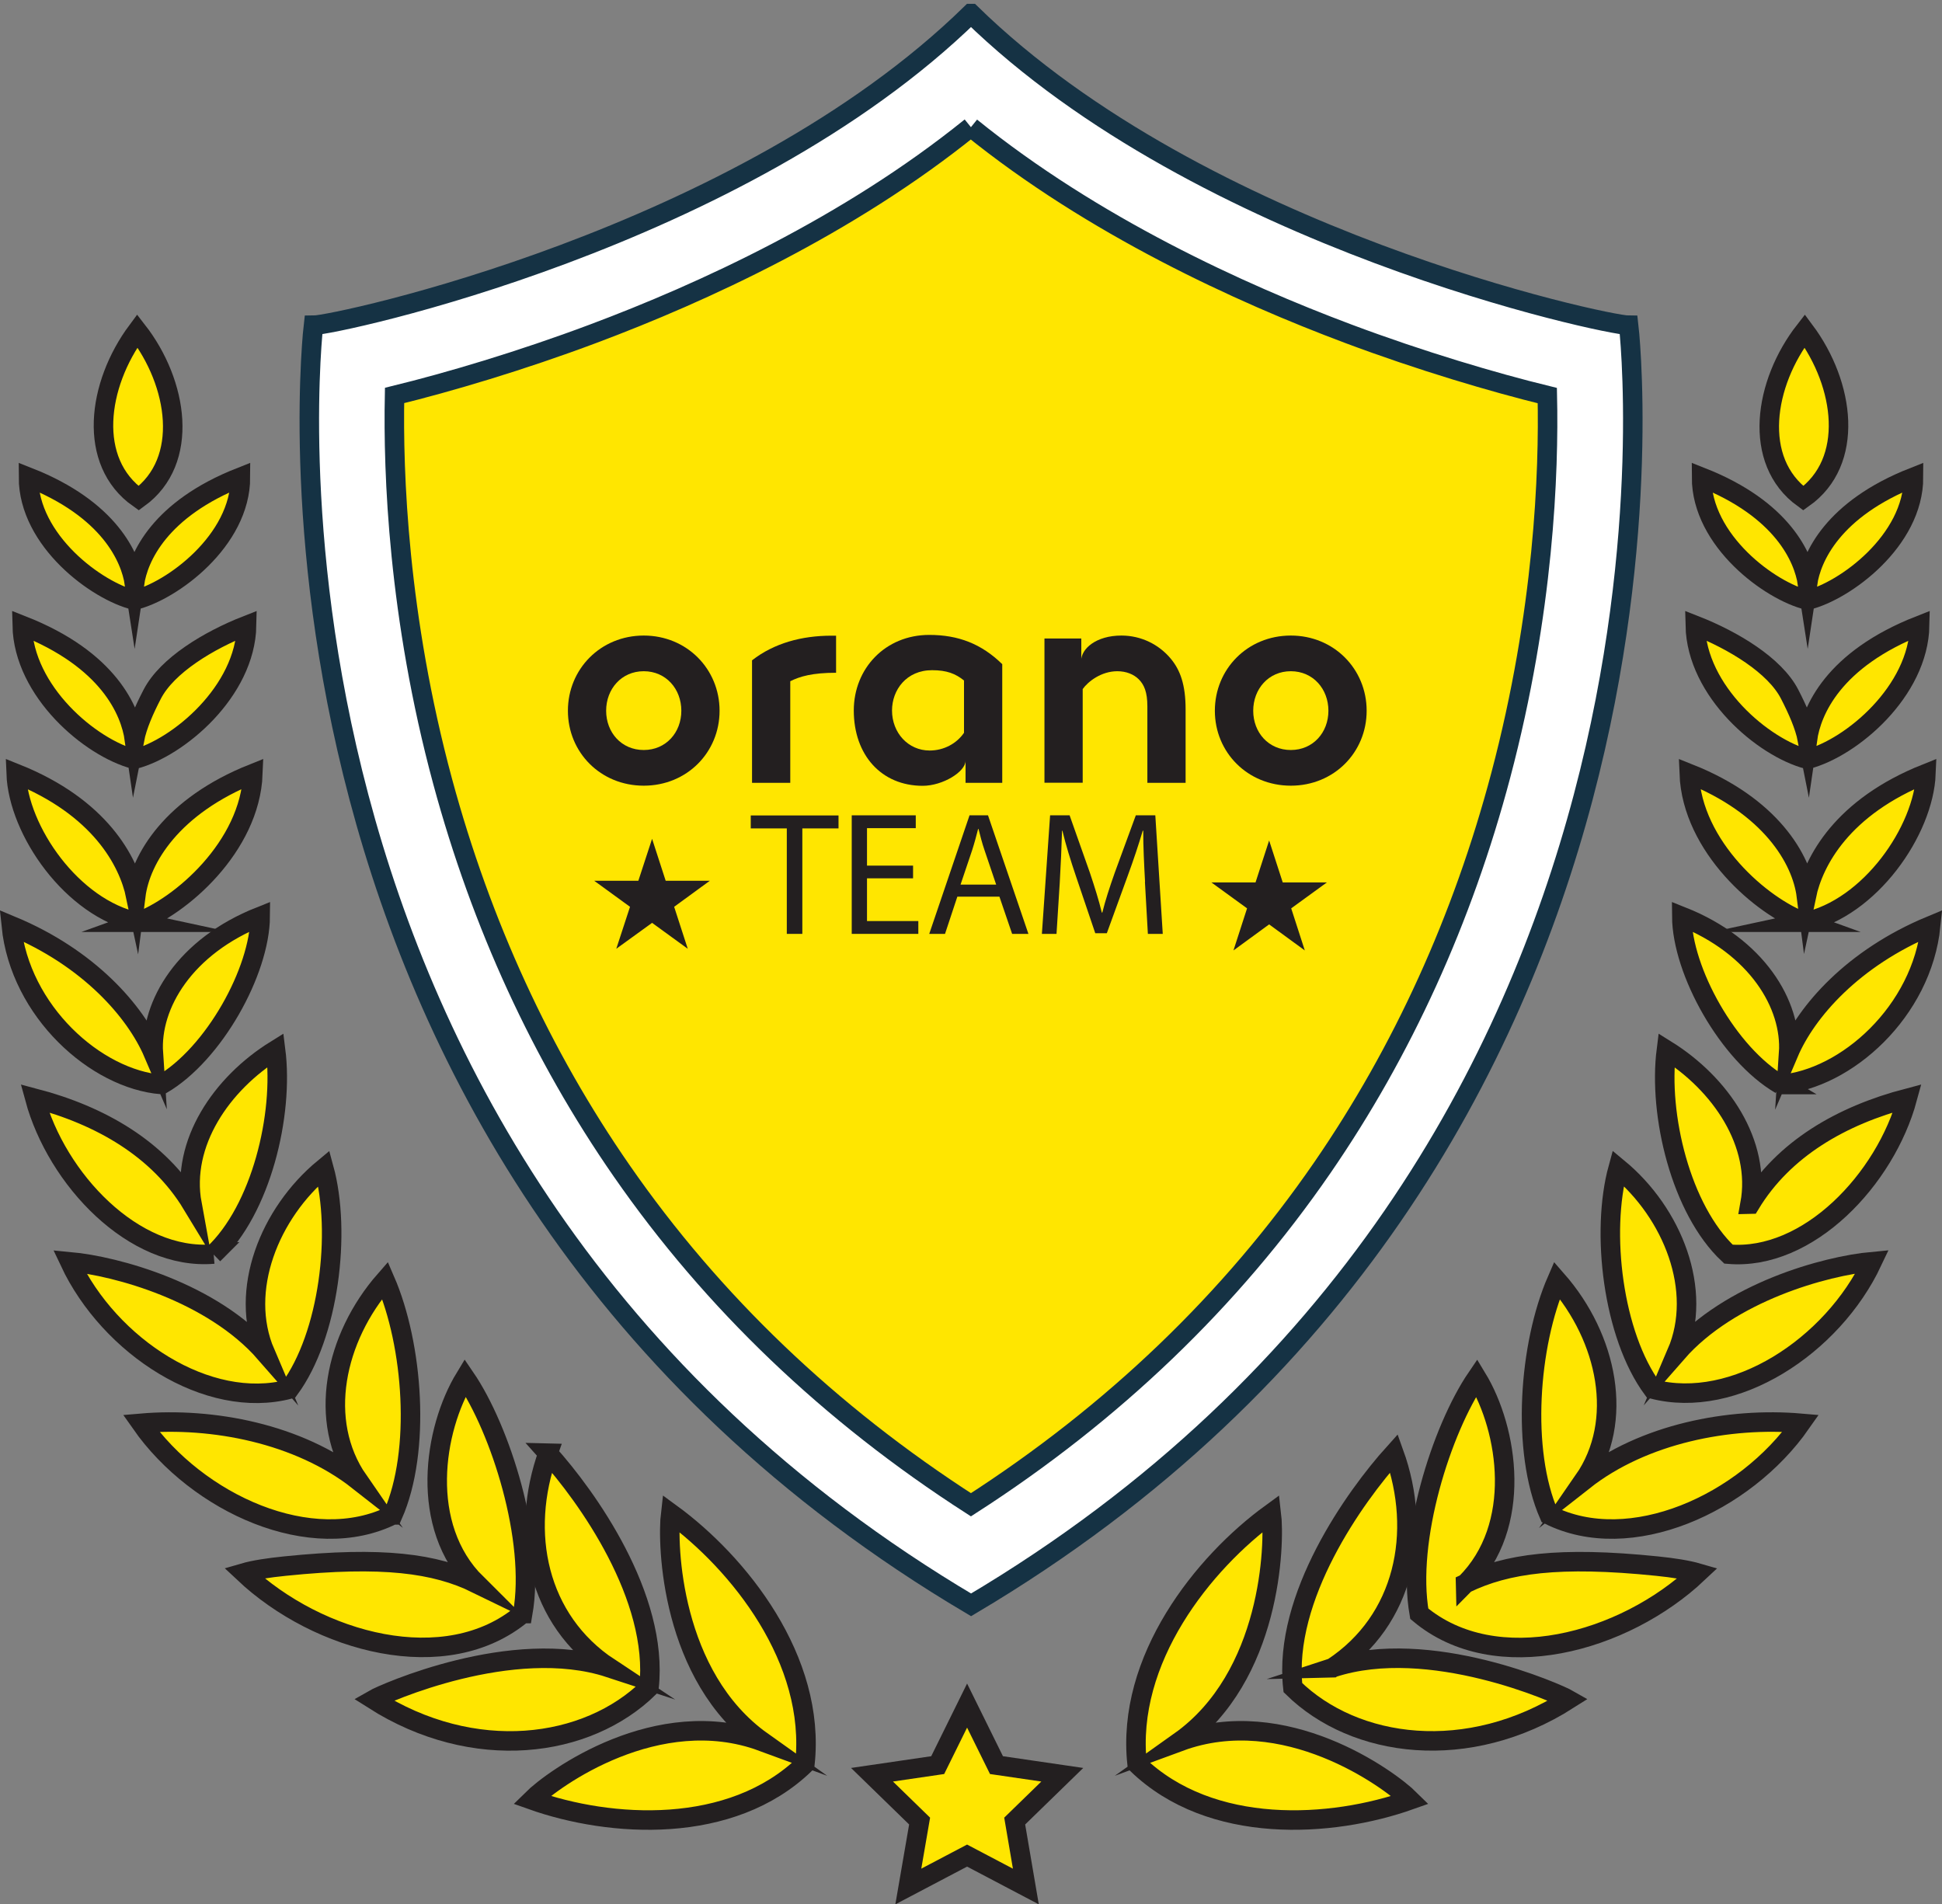 <?xml version="1.0" encoding="utf-8"?>
<svg xmlns="http://www.w3.org/2000/svg" id="Layer_2" data-name="Layer 2" viewBox="0 0 151.35 148.41">
  <rect x="0" y="0" width="151.35" height="148.41" fill="#808080" stroke="none"/>
  <defs>
    <style>
      .cls-1 {
        stroke: #153244;
      }

      .cls-1, .cls-2 {
        fill: none;
        stroke-miterlimit: 10;
        stroke-width: 1.52px;
      }

      .cls-2 {
        stroke: #231f20;
      }

      .cls-3 {
        fill: #231f20;
      }

      .cls-3, .cls-4, .cls-5 {
        stroke-width: 0px;
      }

      .cls-4 {
        fill: #ffe600;
      }

      .cls-5 {
        fill: #fff;
      }
    </style>
  </defs>
  <g id="Layer_1-2" data-name="Layer 1">
    <g>
      <path class="cls-4" d="m75.67.47C57.52,18.22,25.73,24.97,24.01,24.97c0,0-7.7,65.41,51.67,100.59,59.36-35.18,51.67-100.59,51.67-100.59-1.72,0-33.51-6.76-51.67-24.51"/>
      <path class="cls-5" d="m75.67,1.06C57.66,18.66,26.14,25.35,24.43,25.35c0,0-7.63,64.84,51.25,99.72,58.88-34.87,51.25-99.72,51.25-99.72-1.71,0-33.24-6.7-51.25-24.29m0,8.85c9.53,7.71,20.95,12.93,29.41,16.1,5.66,2.12,11.3,3.79,15.51,4.82.13,5.91-.25,16.85-3.63,29.6-2.97,11.2-7.65,21.49-13.91,30.58-7.11,10.32-16.31,19.14-27.38,26.26-10.99-7.07-20.13-15.8-27.21-26.01-6.26-9.02-10.95-19.23-13.96-30.35-3.48-12.88-3.87-24.07-3.75-30.09,4.21-1.03,9.85-2.7,15.5-4.82,8.46-3.17,19.87-8.39,29.41-16.1"/>
      <path class="cls-1" d="m75.67,1.06C57.66,18.66,26.14,25.35,24.43,25.35c0,0-7.63,64.84,51.25,99.72,58.88-34.87,51.25-99.72,51.25-99.72-1.71,0-33.24-6.7-51.25-24.29Zm0,8.85c9.53,7.71,20.95,12.93,29.41,16.1,5.66,2.12,11.3,3.79,15.51,4.82.13,5.91-.25,16.85-3.63,29.6-2.97,11.2-7.65,21.49-13.91,30.58-7.11,10.32-16.31,19.14-27.38,26.26-10.99-7.07-20.13-15.8-27.21-26.01-6.26-9.02-10.95-19.23-13.96-30.35-3.48-12.88-3.87-24.07-3.75-30.09,4.21-1.03,9.85-2.7,15.5-4.82,8.46-3.17,19.87-8.39,29.41-16.1"/>
      <polygon class="cls-4" points="77.66 137.56 75.37 132.92 73.08 137.56 67.96 138.31 71.67 141.92 70.79 147.02 75.37 144.61 79.95 147.02 79.08 141.92 82.79 138.31 77.66 137.56"/>
      <polygon class="cls-2" points="77.66 137.56 75.37 132.92 73.08 137.56 67.96 138.31 71.67 141.92 70.79 147.02 75.37 144.61 79.95 147.02 79.08 141.92 82.79 138.31 77.66 137.56"/>
      <path class="cls-4" d="m40.74,125.75c1.01-5.77-1.74-14.37-4.49-18.39-2.47,4.06-3.62,11.58.87,16.04-3.2-1.56-7.29-2.13-14.91-1.35-1.28.13-2.41.3-3.2.53,5.79,5.45,15.76,8.18,21.72,3.17"/>
      <path class="cls-2" d="m40.74,125.75c1.01-5.77-1.74-14.37-4.49-18.39-2.47,4.06-3.62,11.58.87,16.04-3.2-1.56-7.29-2.13-14.91-1.35-1.28.13-2.41.3-3.2.53,5.79,5.45,15.76,8.18,21.72,3.17Z"/>
      <path class="cls-4" d="m30.62,118.06c2.2-5,1.58-13.24-.61-18.29-3.93,4.49-5.3,10.97-2.09,15.61-4.67-3.66-11.35-4.94-16.93-4.46,4.4,6.28,13.31,10.3,19.62,7.14"/>
      <path class="cls-2" d="m30.62,118.06c2.2-5,1.58-13.24-.61-18.29-3.93,4.49-5.3,10.97-2.09,15.61-4.67-3.66-11.35-4.94-16.93-4.46,4.4,6.28,13.31,10.3,19.62,7.14Z"/>
      <path class="cls-4" d="m22.55,108.26c3.1-4.2,4.06-12.23,2.69-17.22-4.24,3.51-6.65,9.53-4.57,14.4-4.14-4.73-11.56-6.77-15.24-7.11,3.11,6.62,10.77,11.6,17.12,9.93"/>
      <path class="cls-2" d="m22.55,108.26c3.1-4.2,4.06-12.23,2.69-17.22-4.24,3.51-6.65,9.53-4.57,14.4-4.14-4.73-11.56-6.77-15.24-7.11,3.11,6.62,10.77,11.6,17.12,9.93Z"/>
      <path class="cls-4" d="m16.64,97.74c3.71-3.48,5.48-10.86,4.84-15.91-4.22,2.62-7.39,7.26-6.52,12.01-2.61-4.3-7.11-6.9-12.25-8.25,1.71,6.31,7.72,12.67,13.94,12.14"/>
      <path class="cls-2" d="m16.64,97.74c3.71-3.48,5.48-10.86,4.84-15.91-4.22,2.62-7.39,7.26-6.52,12.01-2.61-4.3-7.11-6.9-12.25-8.25,1.71,6.31,7.72,12.67,13.94,12.14Z"/>
      <path class="cls-4" d="m12.6,84.52c4.07-2.37,7.65-8.83,7.68-13.1-5.88,2.33-8.58,6.88-8.33,10.65-1.39-3.24-5-7.41-11.07-9.93.68,6.68,6.6,11.97,11.72,12.38"/>
      <path class="cls-2" d="m12.6,84.52c4.07-2.37,7.65-8.83,7.68-13.1-5.88,2.33-8.58,6.88-8.33,10.65-1.39-3.24-5-7.41-11.07-9.93.68,6.68,6.6,11.97,11.72,12.38Z"/>
      <path class="cls-4" d="m10.71,71.87c3.31-1.19,8.78-5.86,9-11.58-6.31,2.52-8.76,6.63-9.13,9.53-.57-2.7-2.78-6.91-9.32-9.53.17,4.45,4.36,10.49,9.46,11.58"/>
      <path class="cls-2" d="m10.71,71.87c3.31-1.19,8.78-5.86,9-11.58-6.31,2.52-8.76,6.63-9.13,9.53-.57-2.7-2.78-6.91-9.32-9.53.17,4.45,4.36,10.49,9.46,11.58Z"/>
      <path class="cls-4" d="m10.48,59.17c3.43-.9,8.64-5.29,8.74-10.43-2.98,1.17-6.19,3.12-7.35,5.35-.64,1.23-1.18,2.47-1.39,3.54-.32-2.23-2-6.24-8.75-8.89.11,5.15,5.31,9.53,8.74,10.43"/>
      <path class="cls-2" d="m10.48,59.17c3.43-.9,8.64-5.29,8.74-10.43-2.98,1.17-6.19,3.12-7.35,5.35-.64,1.23-1.18,2.47-1.39,3.54-.32-2.23-2-6.24-8.75-8.89.11,5.15,5.31,9.53,8.74,10.43Z"/>
      <path class="cls-4" d="m10.48,46.77c2.9-.7,8.26-4.62,8.26-9.58-6.32,2.49-7.96,6.27-8.26,8.29-.31-2.02-1.94-5.8-8.26-8.29,0,4.97,5.36,8.88,8.26,9.58"/>
      <path class="cls-2" d="m10.48,46.77c2.9-.7,8.26-4.62,8.26-9.58-6.32,2.49-7.96,6.27-8.26,8.29-.31-2.02-1.94-5.8-8.26-8.29,0,4.97,5.36,8.88,8.26,9.58Z"/>
      <path class="cls-4" d="m52.27,117.93c-.29,2.42,0,12.72,7.13,17.79-8.14-2.99-16.27,2.87-17.96,4.55,6.13,2.18,15.54,2.78,21.29-2.79.89-8.14-5.15-15.68-10.46-19.55"/>
      <path class="cls-2" d="m52.27,117.93c-.29,2.42,0,12.72,7.13,17.79-8.14-2.99-16.27,2.87-17.96,4.55,6.13,2.18,15.54,2.78,21.29-2.79.89-8.14-5.15-15.68-10.46-19.55Z"/>
      <path class="cls-4" d="m42.71,113.25c-2.22,6.16-.85,13,4.78,16.72-7.54-2.47-17.61,2.03-18.39,2.48,7.82,4.98,16.65,3.82,21.48-.93.78-7.07-4.86-14.92-7.88-18.27"/>
      <path class="cls-2" d="m42.71,113.25c-2.22,6.16-.85,13,4.78,16.72-7.54-2.47-17.61,2.03-18.39,2.48,7.82,4.98,16.65,3.82,21.48-.93.78-7.07-4.86-14.92-7.88-18.27Z"/>
      <path class="cls-4" d="m10.81,38.83c4.01-2.91,3.06-8.98-.11-13.05-3.13,4.21-3.92,10.21.11,13.05"/>
      <path class="cls-2" d="m10.81,38.83c4.01-2.91,3.06-8.98-.11-13.05-3.13,4.21-3.92,10.21.11,13.05Z"/>
      <path class="cls-4" d="m114.22,123.41c4.49-4.47,3.34-11.98.87-16.04-2.74,4.02-5.49,12.62-4.48,18.39,5.96,5.01,15.94,2.28,21.72-3.17-.79-.23-1.92-.41-3.2-.54-7.62-.78-11.71-.2-14.91,1.35"/>
      <path class="cls-2" d="m114.22,123.41c4.49-4.47,3.34-11.98.87-16.04-2.74,4.02-5.49,12.62-4.48,18.39,5.96,5.01,15.94,2.28,21.72-3.17-.79-.23-1.92-.41-3.2-.54-7.62-.78-11.71-.2-14.91,1.35Z"/>
      <path class="cls-4" d="m123.43,115.38c3.21-4.64,1.84-11.12-2.09-15.61-2.19,5.04-2.8,13.28-.61,18.29,6.31,3.16,15.23-.86,19.62-7.14-5.58-.48-12.26.8-16.92,4.46"/>
      <path class="cls-2" d="m123.43,115.38c3.21-4.64,1.84-11.12-2.09-15.61-2.19,5.04-2.8,13.28-.61,18.29,6.31,3.16,15.23-.86,19.62-7.14-5.58-.48-12.26.8-16.92,4.46Z"/>
      <path class="cls-4" d="m130.68,105.43c2.08-4.87-.32-10.89-4.57-14.4-1.37,4.99-.41,13.02,2.69,17.22,6.35,1.66,14-3.31,17.12-9.93-3.68.34-11.1,2.38-15.24,7.11"/>
      <path class="cls-2" d="m130.68,105.43c2.08-4.87-.32-10.89-4.57-14.4-1.37,4.99-.41,13.02,2.69,17.22,6.35,1.66,14-3.31,17.12-9.93-3.68.34-11.1,2.38-15.24,7.11Z"/>
      <path class="cls-4" d="m136.39,93.84c.87-4.75-2.3-9.38-6.52-12.01-.64,5.05,1.13,12.43,4.84,15.91,6.21.53,12.23-5.84,13.94-12.15-5.14,1.35-9.64,3.94-12.25,8.25"/>
      <path class="cls-2" d="m136.39,93.84c.87-4.75-2.3-9.38-6.52-12.01-.64,5.05,1.13,12.43,4.84,15.91,6.21.53,12.23-5.84,13.94-12.15-5.14,1.35-9.64,3.94-12.25,8.25Z"/>
      <path class="cls-4" d="m138.75,84.52c5.12-.41,11.04-5.69,11.72-12.38-6.07,2.52-9.69,6.69-11.07,9.93.25-3.77-2.46-8.32-8.33-10.65.03,4.27,3.62,10.73,7.69,13.1"/>
      <path class="cls-2" d="m138.75,84.52c5.12-.41,11.04-5.69,11.72-12.38-6.07,2.52-9.69,6.69-11.07,9.93.25-3.77-2.46-8.32-8.33-10.65.03,4.27,3.62,10.73,7.69,13.1Z"/>
      <path class="cls-4" d="m140.64,71.87c5.1-1.09,9.28-7.13,9.46-11.58-6.54,2.61-8.75,6.83-9.32,9.52-.37-2.89-2.82-7.01-9.13-9.52.22,5.72,5.69,10.39,9,11.58"/>
      <path class="cls-2" d="m140.64,71.87c5.1-1.09,9.28-7.13,9.46-11.58-6.54,2.61-8.75,6.83-9.32,9.52-.37-2.89-2.82-7.01-9.13-9.52.22,5.72,5.69,10.39,9,11.58Z"/>
      <path class="cls-4" d="m140.87,59.17c3.43-.9,8.64-5.29,8.74-10.43-6.75,2.65-8.43,6.66-8.75,8.89-.21-1.07-.75-2.3-1.39-3.54-1.15-2.23-4.37-4.18-7.35-5.35.11,5.15,5.31,9.53,8.74,10.43"/>
      <path class="cls-2" d="m140.87,59.17c3.43-.9,8.64-5.29,8.74-10.43-6.75,2.65-8.43,6.66-8.75,8.89-.21-1.07-.75-2.3-1.39-3.54-1.15-2.23-4.37-4.18-7.35-5.35.11,5.15,5.31,9.53,8.74,10.43Z"/>
      <path class="cls-4" d="m140.87,46.77c2.9-.7,8.26-4.62,8.26-9.58-6.32,2.49-7.96,6.27-8.26,8.29-.31-2.02-1.94-5.8-8.26-8.29,0,4.97,5.36,8.88,8.26,9.58"/>
      <path class="cls-2" d="m140.87,46.77c2.9-.7,8.26-4.62,8.26-9.58-6.32,2.49-7.96,6.27-8.26,8.29-.31-2.02-1.94-5.8-8.26-8.29,0,4.97,5.36,8.88,8.26,9.58Z"/>
      <path class="cls-4" d="m91.95,135.72c7.13-5.07,7.42-15.38,7.13-17.79-5.31,3.86-11.35,11.41-10.46,19.55,5.75,5.57,15.16,4.97,21.29,2.79-1.69-1.68-9.82-7.54-17.96-4.55"/>
      <path class="cls-2" d="m91.95,135.72c7.13-5.07,7.42-15.38,7.13-17.79-5.31,3.86-11.35,11.41-10.46,19.55,5.75,5.57,15.16,4.97,21.29,2.79-1.69-1.68-9.82-7.54-17.96-4.55Z"/>
      <path class="cls-4" d="m103.86,129.97c5.63-3.71,7-10.56,4.78-16.72-3.02,3.35-8.66,11.21-7.88,18.27,4.83,4.74,13.66,5.91,21.48.93-.78-.45-10.84-4.96-18.39-2.48"/>
      <path class="cls-2" d="m103.86,129.97c5.63-3.71,7-10.56,4.78-16.72-3.02,3.35-8.66,11.21-7.88,18.27,4.83,4.74,13.66,5.91,21.48.93-.78-.45-10.84-4.96-18.39-2.48Z"/>
      <path class="cls-4" d="m140.54,38.83c4.03-2.84,3.24-8.85.11-13.05-3.17,4.07-4.12,10.14-.11,13.05"/>
      <path class="cls-2" d="m140.54,38.83c4.03-2.84,3.24-8.85.11-13.05-3.17,4.07-4.12,10.14-.11,13.05Z"/>
      <polygon class="cls-3" points="50.82 65.37 51.88 68.64 55.32 68.64 52.54 70.67 53.6 73.94 50.82 71.92 48.03 73.94 49.1 70.67 46.31 68.64 49.75 68.64 50.82 65.37"/>
      <polygon class="cls-3" points="98.91 65.5 99.97 68.77 103.41 68.77 100.63 70.79 101.69 74.07 98.91 72.04 96.13 74.07 97.19 70.79 94.41 68.77 97.85 68.77 98.91 65.5"/>
      <path class="cls-3" d="m50.17,49.53c3.37,0,5.91,2.62,5.91,5.86s-2.54,5.84-5.91,5.84-5.91-2.6-5.91-5.84,2.54-5.86,5.91-5.86m0,8.92c1.74,0,2.93-1.37,2.93-3.06s-1.19-3.08-2.93-3.08-2.93,1.39-2.93,3.08,1.19,3.06,2.93,3.06"/>
      <path class="cls-3" d="m65.16,49.53v2.9c-1.84,0-2.81.28-3.57.66v7.92h-2.98v-9.55c1.72-1.34,3.88-1.92,6.19-1.92h.36Z"/>
      <path class="cls-3" d="m84.26,51.5c0-.93,1.15-1.97,3.14-1.97,1.54,0,2.93.7,3.85,1.81.73.88,1.15,2.02,1.15,3.94v5.73h-2.98v-5.96c0-1.11-.25-1.69-.67-2.11-.39-.39-.98-.63-1.67-.63-1.26,0-2.29.81-2.7,1.39v7.3h-2.98v-11.24h2.87v1.74Z"/>
      <path class="cls-3" d="m100.6,49.53c3.37,0,5.91,2.62,5.91,5.86s-2.54,5.84-5.91,5.84-5.92-2.6-5.92-5.84,2.54-5.86,5.92-5.86m0,8.92c1.74,0,2.93-1.37,2.93-3.06s-1.19-3.08-2.93-3.08-2.93,1.39-2.93,3.08,1.19,3.06,2.93,3.06"/>
      <path class="cls-3" d="m78.11,51.77v9.24h-2.86v-1.72c0,.85-1.77,1.95-3.34,1.95-3.23,0-5.37-2.41-5.37-5.87,0-3.28,2.46-5.89,5.88-5.89,2.26,0,4.07.69,5.7,2.29m-2.98,1.27c-.67-.54-1.35-.81-2.5-.81-2,0-3.12,1.54-3.12,3.14,0,1.74,1.26,3.12,2.93,3.12,1.12,0,2.11-.55,2.68-1.38v-4.07Z"/>
      <g>
        <path class="cls-3" d="m61.32,64.56h-2.81v-1.01h6.84v1.01h-2.82v8.22h-1.21v-8.22Z"/>
        <path class="cls-3" d="m71.16,68.45h-3.59v3.33h4v1h-5.19v-9.24h4.99v1h-3.8v2.92h3.59v.99Z"/>
        <path class="cls-3" d="m74.61,69.88l-.96,2.9h-1.23l3.14-9.24h1.44l3.15,9.24h-1.27l-.99-2.9h-3.27Zm3.03-.93l-.9-2.66c-.21-.6-.34-1.15-.48-1.69h-.03c-.14.55-.29,1.11-.47,1.67l-.9,2.67h2.78Z"/>
      </g>
      <path class="cls-3" d="m89.24,68.73c-.07-1.29-.15-2.84-.14-3.99h-.04c-.32,1.08-.7,2.23-1.17,3.51l-1.63,4.48h-.9l-1.49-4.4c-.44-1.3-.81-2.49-1.07-3.59h-.03c-.03,1.15-.1,2.7-.18,4.08l-.25,3.96h-1.14l.64-9.24h1.52l1.58,4.47c.38,1.14.7,2.15.93,3.11h.04c.23-.93.56-1.95.97-3.11l1.64-4.47h1.52l.58,9.24h-1.16l-.23-4.06Z"/>
    </g>
  </g>
</svg>